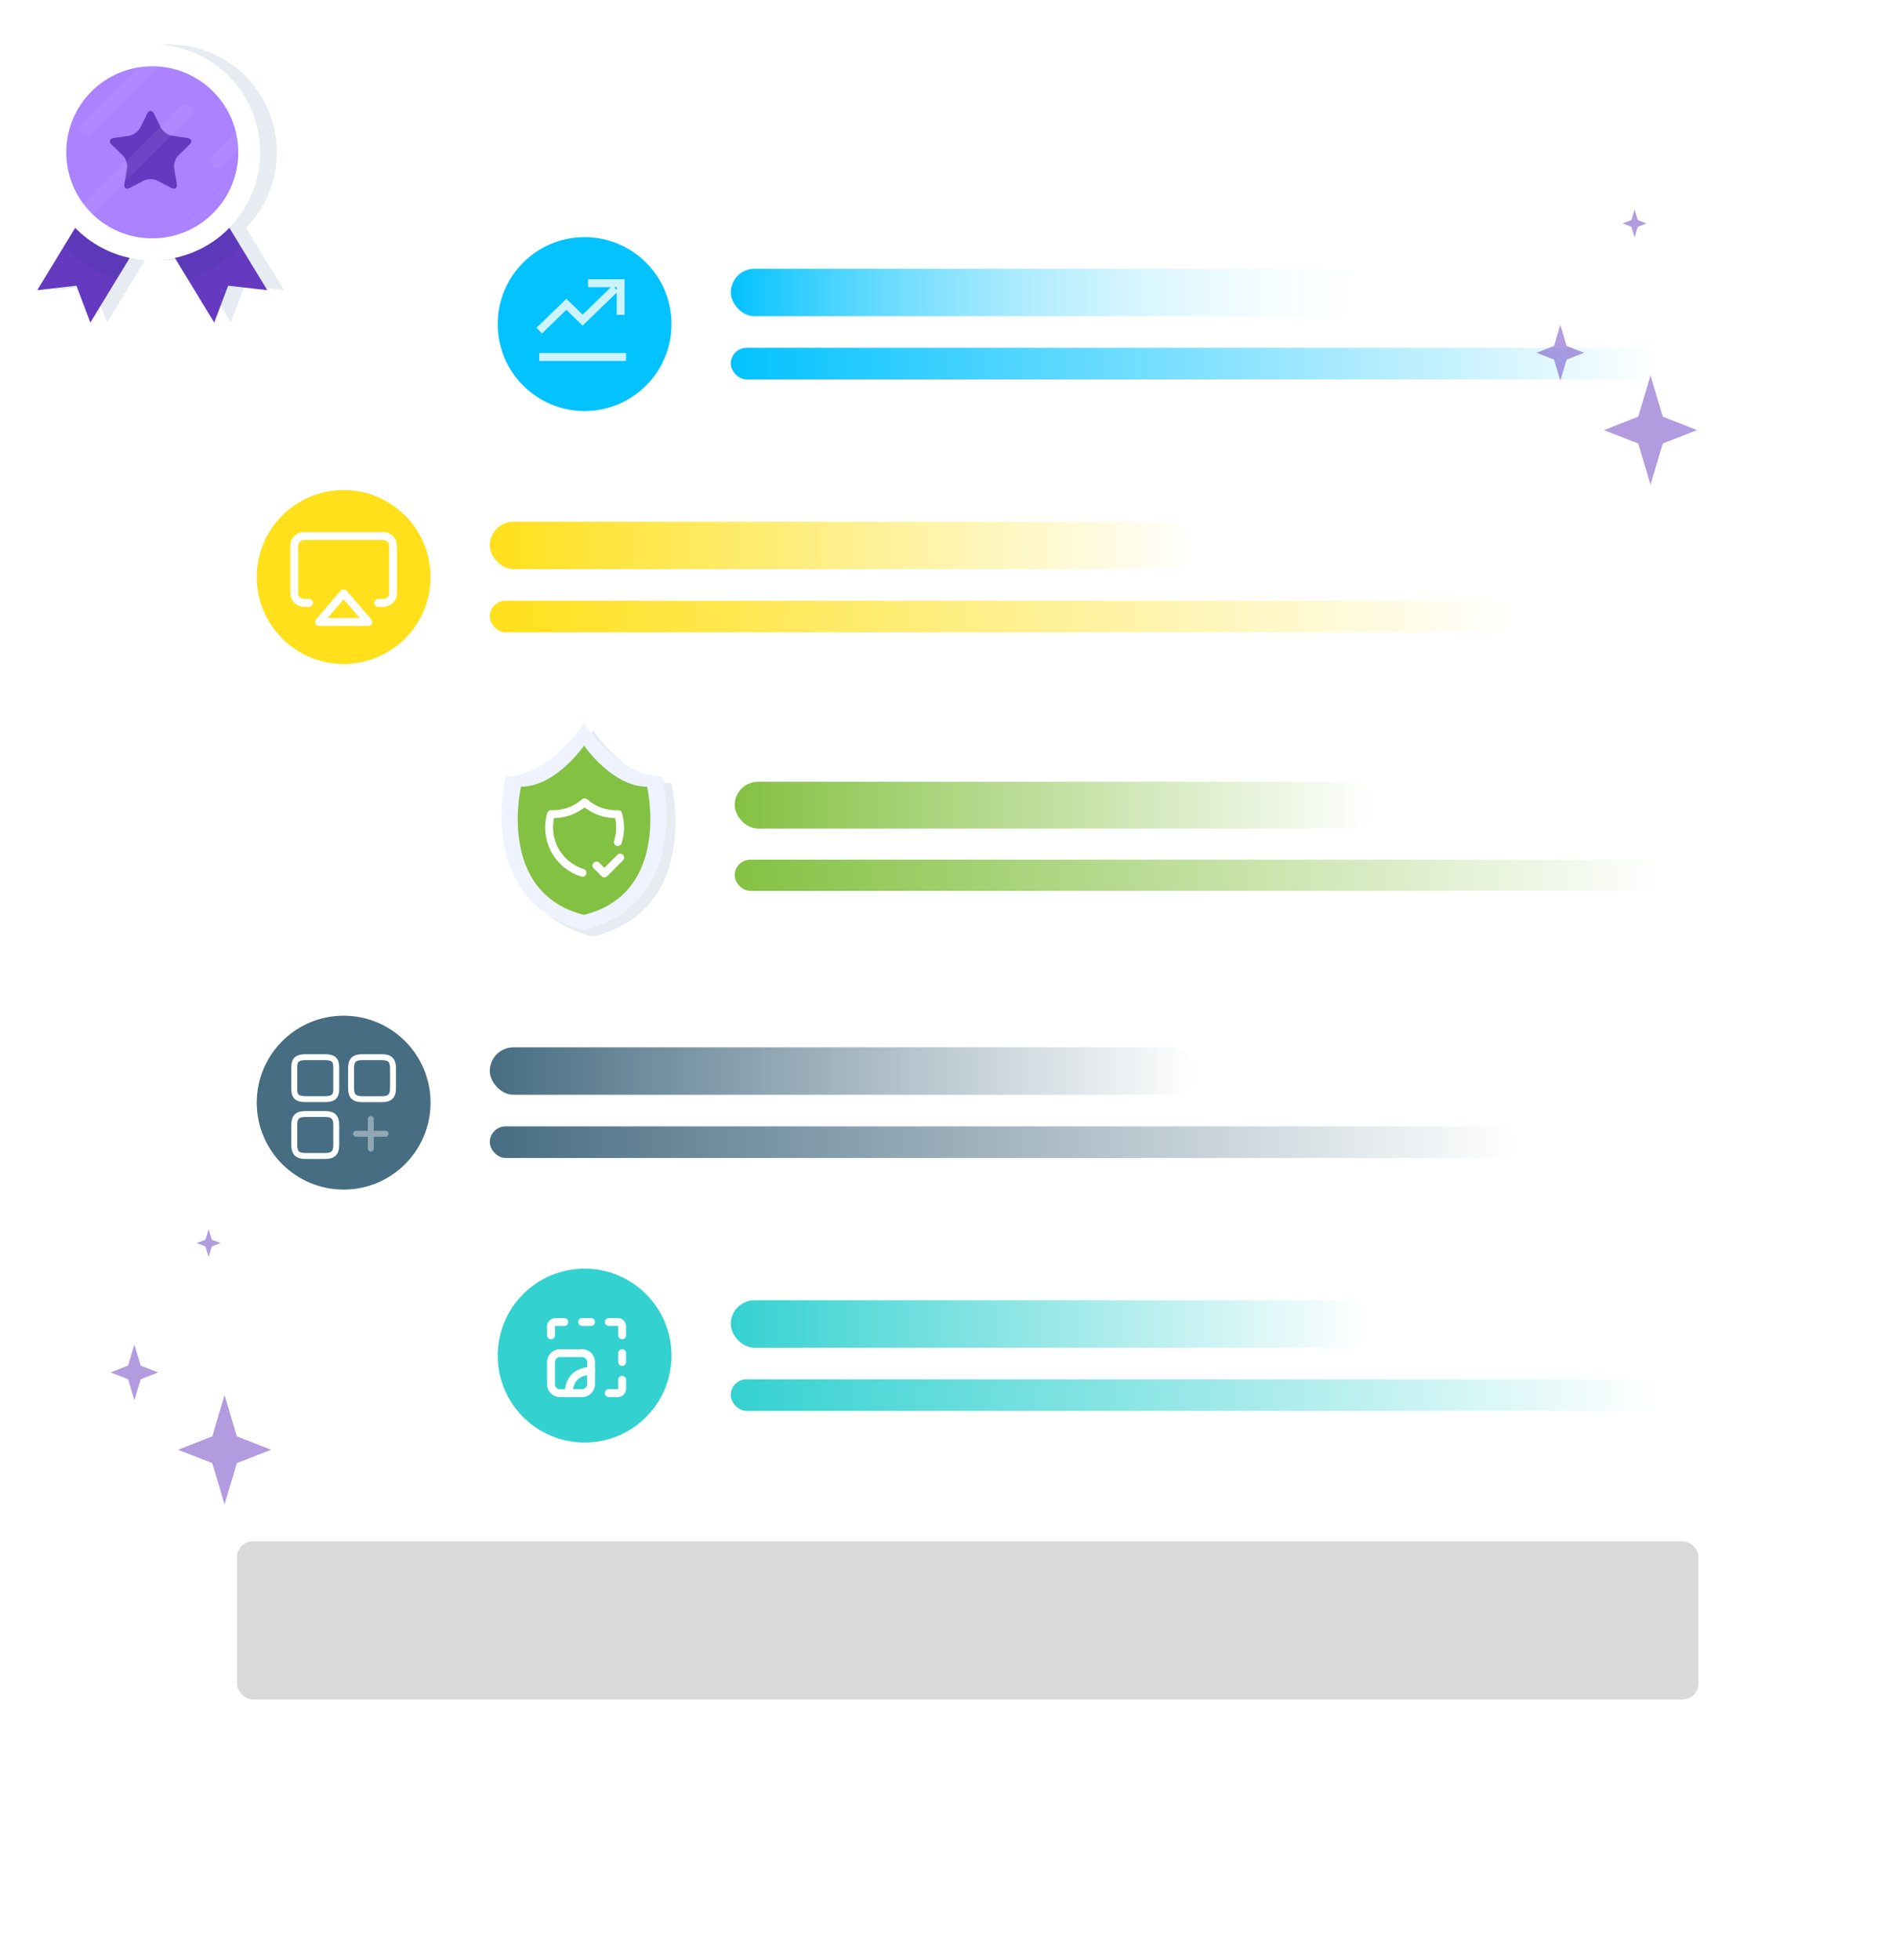 <svg width="480" height="496" viewBox="0 0 480 496" fill="none" xmlns="http://www.w3.org/2000/svg">
<g filter="url(#filter0_d_831_2239)">
<rect x="40" y="40" width="410" height="410" rx="10" fill="white"/>
<rect x="41" y="41" width="408" height="408" rx="9" stroke="white" stroke-opacity="0.051" stroke-width="2"/>
</g>
<path opacity="0.1" d="M62.287 57.642C67.11 52.718 70.087 45.977 70.087 38.539C70.087 23.456 57.859 11.227 42.775 11.227C27.691 11.227 15.463 23.456 15.463 38.539C15.463 45.977 18.44 52.717 23.263 57.642L13.652 73.424L23.562 72.285L27.099 81.612L37.064 65.249C38.906 65.641 40.816 65.852 42.775 65.852C44.734 65.852 46.644 65.641 48.486 65.249L58.451 81.612L61.988 72.285L71.898 73.424L62.287 57.642Z" fill="#004275"/>
<path d="M22.876 81.613L19.339 72.287L9.43 73.425L24.678 48.386L38.124 56.574L22.876 81.613Z" fill="#6539C0"/>
<path opacity="0.1" d="M16.238 62.244C19.872 66.057 24.468 68.941 29.642 70.501L38.122 56.575L24.676 48.387L16.238 62.244Z" fill="#004275"/>
<path d="M54.228 81.613L57.764 72.287L67.674 73.425L52.426 48.386L38.98 56.574L54.228 81.613Z" fill="#6539C0"/>
<path opacity="0.1" d="M60.865 62.244L52.426 48.386L38.98 56.574L47.461 70.5C52.635 68.94 57.231 66.056 60.865 62.244Z" fill="#004275"/>
<path d="M59.021 56.632C69.007 45.327 67.937 28.067 56.631 18.081C45.326 8.096 28.066 9.166 18.081 20.471C8.095 31.776 9.165 49.036 20.47 59.022C31.776 69.008 49.036 67.938 59.021 56.632Z" fill="white"/>
<path d="M53.945 53.936C62.448 45.433 62.448 31.647 53.945 23.144C45.442 14.64 31.655 14.64 23.152 23.144C14.649 31.647 14.649 45.433 23.152 53.936C31.655 62.44 45.442 62.44 53.945 53.936Z" fill="#AB82FF"/>
<path d="M37.245 28.794C37.728 27.816 38.517 27.816 39 28.794L40.728 32.295C41.211 33.273 42.488 34.201 43.568 34.358L47.431 34.919C48.51 35.076 48.754 35.827 47.973 36.588L45.177 39.313C44.396 40.074 43.908 41.576 44.092 42.651L44.752 46.498C44.936 47.573 44.297 48.037 43.332 47.53L39.877 45.713C38.912 45.206 37.332 45.206 36.367 45.713L32.912 47.53C31.947 48.038 31.308 47.573 31.492 46.498L32.152 42.651C32.336 41.576 31.848 40.074 31.067 39.313L28.272 36.588C27.491 35.827 27.735 35.076 28.814 34.919L32.677 34.358C33.756 34.201 35.034 33.273 35.517 32.295L37.245 28.794Z" fill="#6539C0"/>
<g opacity="0.2">
<mask id="mask0_831_2239" style="mask-type:luminance" maskUnits="userSpaceOnUse" x="11" y="11" width="55" height="55">
<path d="M59.021 56.632C69.007 45.327 67.937 28.067 56.632 18.081C45.326 8.096 28.066 9.165 18.081 20.471C8.095 31.776 9.165 49.036 20.47 59.022C31.776 69.008 49.036 67.938 59.021 56.632Z" fill="white"/>
</mask>
<g mask="url(#mask0_831_2239)">
<g opacity="0.3">
<path d="M85.931 -28.857L23.216 33.858C22.658 34.416 21.745 34.416 21.187 33.858L20.722 33.393C20.164 32.835 20.164 31.922 20.722 31.364L83.437 -31.351C83.995 -31.909 84.908 -31.909 85.466 -31.351L85.931 -30.886C86.489 -30.328 86.489 -29.415 85.931 -28.857Z" fill="white"/>
<path d="M48.273 29.332L-14.443 92.047C-15.001 92.605 -15.914 92.605 -16.472 92.047L-16.937 91.582C-17.495 91.024 -17.495 90.111 -16.937 89.553L45.779 26.838C46.337 26.28 47.25 26.28 47.808 26.838L48.273 27.303C48.831 27.861 48.831 28.774 48.273 29.332Z" fill="white"/>
<path d="M118.818 -20.648L56.102 42.068C55.544 42.626 54.631 42.626 54.073 42.068L53.608 41.603C53.05 41.045 53.05 40.132 53.608 39.574L116.324 -23.142C116.882 -23.7 117.795 -23.7 118.353 -23.142L118.818 -22.677C119.376 -22.119 119.376 -21.206 118.818 -20.648Z" fill="white"/>
</g>
</g>
</g>
<circle cx="148" cy="82" r="22" fill="#02C2FF"/>
<rect x="185" y="68" width="161.562" height="12" rx="6" fill="url(#paint0_linear_831_2239)"/>
<rect x="185" y="88" width="235" height="8" rx="4" fill="url(#paint1_linear_831_2239)"/>
<circle cx="148" cy="343" r="22" fill="#34D1D1"/>
<rect x="185" y="329" width="161.562" height="12" rx="6" fill="url(#paint2_linear_831_2239)"/>
<rect x="185" y="349" width="235" height="8" rx="4" fill="url(#paint3_linear_831_2239)"/>
<circle cx="87" cy="146" r="22" fill="#FFE01A"/>
<rect x="124" y="132" width="178.75" height="12" rx="6" fill="url(#paint4_linear_831_2239)"/>
<rect x="124" y="152" width="260" height="8" rx="4" fill="url(#paint5_linear_831_2239)"/>
<circle cx="87" cy="279" r="22" fill="#476D82"/>
<rect x="124" y="265" width="178.75" height="12" rx="6" fill="url(#paint6_linear_831_2239)"/>
<rect x="124" y="285" width="260" height="8" rx="4" fill="url(#paint7_linear_831_2239)"/>
<rect x="186" y="197.798" width="161.562" height="11.839" rx="5.919" fill="url(#paint8_linear_831_2239)"/>
<rect x="186" y="217.528" width="235" height="7.892" rx="3.946" fill="url(#paint9_linear_831_2239)"/>
<path opacity="0.1" d="M169.984 198.182C159 198.182 150.143 184.69 150.143 184.69C150.143 184.69 141.286 198.182 130.302 198.182C130.302 198.182 122.496 230.055 150.143 237C177.79 230.055 169.984 198.182 169.984 198.182Z" fill="#004275"/>
<path d="M167.699 196.492C156.715 196.492 147.858 183 147.858 183C147.858 183 139 196.492 128.017 196.492C128.017 196.492 120.211 228.364 147.858 235.309C175.505 228.365 167.699 196.492 167.699 196.492Z" fill="#EFF3FF"/>
<path d="M163.827 199.06C154.987 199.06 147.859 188.658 147.859 188.658C147.859 188.658 140.73 199.06 131.89 199.06C131.89 199.06 125.609 225.9 147.859 231.49C170.109 225.901 163.827 199.06 163.827 199.06Z" fill="#83C142"/>
<rect x="60" y="390" width="370" height="40" rx="4" fill="#D9D9D9"/>
<g opacity="0.5">
<path d="M420.965 105.438L417.85 94.987L414.735 105.438L406.064 108.828L414.735 112.217L417.85 122.668L420.965 112.217L429.636 108.828L420.965 105.438Z" fill="#6539C0"/>
<path d="M414.613 55.669L413.817 53L413.022 55.669L410.807 56.535L413.022 57.401L413.817 60.07L414.613 57.401L416.828 56.535L414.613 55.669Z" fill="#6539C0"/>
<path d="M396.612 87.531L395.021 82.192L393.43 87.531L389 89.263L393.43 90.994L395.021 96.333L396.612 90.994L401.042 89.263L396.612 87.531Z" fill="#6539C0"/>
</g>
<g opacity="0.5">
<path d="M59.965 363.438L56.85 352.987L53.735 363.438L45.065 366.828L53.735 370.217L56.85 380.668L59.965 370.217L68.636 366.828L59.965 363.438Z" fill="#6539C0"/>
<path d="M53.613 313.669L52.817 311L52.022 313.669L49.807 314.535L52.022 315.401L52.817 318.07L53.613 315.401L55.828 314.535L53.613 313.669Z" fill="#6539C0"/>
<path d="M35.612 345.531L34.021 340.192L32.43 345.531L28 347.263L32.43 348.994L34.021 354.333L35.612 348.994L40.042 347.263L35.612 345.531Z" fill="#6539C0"/>
</g>
<path d="M158.5 91.333H136.5V89.333H158.5V91.333ZM158.125 79.667H156.125V74.029L148.196 81.718L147.5 82.393L146.804 81.718L143.375 78.393L137.196 84.385L135.804 82.949L142.679 76.282L143.375 75.607L144.071 76.282L147.5 79.606L154.657 72.667H148.875V70.667H158.125V79.667ZM156.125 73.386V72.667H155.427L156.125 73.386Z" fill="#CDF3FF"/>
<path d="M78.25 152.542H77C76.337 152.542 75.701 152.287 75.232 151.834C74.763 151.381 74.5 150.766 74.5 150.125V138.042C74.5 137.401 74.763 136.786 75.232 136.333C75.701 135.88 76.337 135.625 77 135.625H97C97.663 135.625 98.299 135.88 98.768 136.333C99.237 136.786 99.5 137.401 99.5 138.042V150.125C99.5 150.766 99.237 151.381 98.768 151.834C98.299 152.287 97.663 152.542 97 152.542H95.75M87 150.125L93.25 157.375H80.75L87 150.125Z" stroke="white" stroke-width="2" stroke-linecap="round" stroke-linejoin="round"/>
<path d="M149.625 346.875C147.375 346.875 144 348 144 352.5" stroke="white" stroke-width="2" stroke-linecap="round" stroke-linejoin="round"/>
<path d="M139.5 344.625C139.5 344.028 139.737 343.456 140.159 343.034C140.581 342.612 141.153 342.375 141.75 342.375H147.375C147.972 342.375 148.544 342.612 148.966 343.034C149.388 343.456 149.625 344.028 149.625 344.625V350.25C149.625 350.847 149.388 351.419 148.966 351.841C148.544 352.263 147.972 352.5 147.375 352.5H141.75C141.153 352.5 140.581 352.263 140.159 351.841C139.737 351.419 139.5 350.847 139.5 350.25V344.625Z" stroke="white" stroke-width="2" stroke-linecap="round" stroke-linejoin="round"/>
<path d="M139.5 337.875V335.625C139.5 335.327 139.619 335.04 139.83 334.83C140.04 334.619 140.327 334.5 140.625 334.5H142.875" stroke="white" stroke-width="2" stroke-linecap="round" stroke-linejoin="round"/>
<path d="M147.375 334.5H149.625" stroke="white" stroke-width="2" stroke-linecap="round" stroke-linejoin="round"/>
<path d="M154.125 334.5H156.375C156.673 334.5 156.96 334.619 157.17 334.83C157.381 335.04 157.5 335.327 157.5 335.625V337.875" stroke="white" stroke-width="2" stroke-linecap="round" stroke-linejoin="round"/>
<path d="M157.5 342.375V344.625" stroke="white" stroke-width="2" stroke-linecap="round" stroke-linejoin="round"/>
<path d="M157.5 349.125V351.375C157.5 351.673 157.381 351.96 157.17 352.17C156.96 352.381 156.673 352.5 156.375 352.5H154.125" stroke="white" stroke-width="2" stroke-linecap="round" stroke-linejoin="round"/>
<path d="M99.5 275.337V270.287C99.5 268.3 98.7 267.5 96.713 267.5H91.662C89.675 267.5 88.875 268.3 88.875 270.287V275.337C88.875 277.325 89.675 278.125 91.662 278.125H96.713C98.7 278.125 99.5 277.325 99.5 275.337Z" stroke="white" stroke-width="1.5" stroke-linecap="round" stroke-linejoin="round"/>
<path d="M85.125 275.65V269.975C85.125 268.213 84.325 267.5 82.338 267.5H77.287C75.3 267.5 74.5 268.213 74.5 269.975V275.638C74.5 277.413 75.3 278.113 77.287 278.113H82.338C84.325 278.125 85.125 277.413 85.125 275.65Z" stroke="white" stroke-width="1.5" stroke-linecap="round" stroke-linejoin="round"/>
<path d="M85.125 289.712V284.662C85.125 282.675 84.325 281.875 82.338 281.875H77.287C75.3 281.875 74.5 282.675 74.5 284.662V289.712C74.5 291.7 75.3 292.5 77.287 292.5H82.338C84.325 292.5 85.125 291.7 85.125 289.712Z" stroke="white" stroke-width="1.5" stroke-linecap="round" stroke-linejoin="round"/>
<g opacity="0.4">
<path d="M90.125 286.875H97.625" stroke="white" stroke-width="1.5" stroke-linecap="round"/>
<path d="M93.875 290.625V283.125" stroke="white" stroke-width="1.5" stroke-linecap="round"/>
</g>
<path d="M147.46 220.846C144.449 219.913 141.926 217.832 140.437 215.054C138.948 212.277 138.611 209.024 139.5 206C142.615 206.143 145.664 205.067 148 203C150.336 205.067 153.384 206.143 156.5 206C157.178 208.309 157.147 210.769 156.41 213.06" stroke="white" stroke-width="2" stroke-linecap="round" stroke-linejoin="round"/>
<path d="M151 219L153 221L157 217" stroke="white" stroke-width="2" stroke-linecap="round" stroke-linejoin="round"/>
<defs>
<filter id="filter0_d_831_2239" x="10" y="26" width="470" height="470" filterUnits="userSpaceOnUse" color-interpolation-filters="sRGB">
<feFlood flood-opacity="0" result="BackgroundImageFix"/>
<feColorMatrix in="SourceAlpha" type="matrix" values="0 0 0 0 0 0 0 0 0 0 0 0 0 0 0 0 0 0 127 0" result="hardAlpha"/>
<feMorphology radius="10" operator="dilate" in="SourceAlpha" result="effect1_dropShadow_831_2239"/>
<feOffset dy="16"/>
<feGaussianBlur stdDeviation="10"/>
<feComposite in2="hardAlpha" operator="out"/>
<feColorMatrix type="matrix" values="0 0 0 0 0.004 0 0 0 0 0.063 0 0 0 0 0.239 0 0 0 0.1 0"/>
<feBlend mode="normal" in2="BackgroundImageFix" result="effect1_dropShadow_831_2239"/>
<feBlend mode="normal" in="SourceGraphic" in2="effect1_dropShadow_831_2239" result="shape"/>
</filter>
<linearGradient id="paint0_linear_831_2239" x1="185" y1="74" x2="346.562" y2="74" gradientUnits="userSpaceOnUse">
<stop stop-color="#02C2FF"/>
<stop offset="1" stop-color="white" stop-opacity="0.125"/>
</linearGradient>
<linearGradient id="paint1_linear_831_2239" x1="185" y1="92" x2="420" y2="92" gradientUnits="userSpaceOnUse">
<stop stop-color="#02C2FF"/>
<stop offset="1" stop-color="white"/>
</linearGradient>
<linearGradient id="paint2_linear_831_2239" x1="185" y1="335" x2="346.562" y2="335" gradientUnits="userSpaceOnUse">
<stop stop-color="#34D1D1"/>
<stop offset="1" stop-color="white"/>
</linearGradient>
<linearGradient id="paint3_linear_831_2239" x1="185" y1="353" x2="420" y2="353" gradientUnits="userSpaceOnUse">
<stop stop-color="#34D1D1"/>
<stop offset="1" stop-color="white"/>
</linearGradient>
<linearGradient id="paint4_linear_831_2239" x1="124" y1="138" x2="302.75" y2="138" gradientUnits="userSpaceOnUse">
<stop stop-color="#FFE01A"/>
<stop offset="1" stop-color="white"/>
</linearGradient>
<linearGradient id="paint5_linear_831_2239" x1="124" y1="156" x2="384" y2="156" gradientUnits="userSpaceOnUse">
<stop stop-color="#FFE01A"/>
<stop offset="1" stop-color="white"/>
</linearGradient>
<linearGradient id="paint6_linear_831_2239" x1="124" y1="271" x2="302.75" y2="271" gradientUnits="userSpaceOnUse">
<stop stop-color="#476D82"/>
<stop offset="1" stop-color="white"/>
</linearGradient>
<linearGradient id="paint7_linear_831_2239" x1="124" y1="289" x2="384" y2="289" gradientUnits="userSpaceOnUse">
<stop stop-color="#476D82"/>
<stop offset="1" stop-color="white"/>
</linearGradient>
<linearGradient id="paint8_linear_831_2239" x1="186" y1="203.717" x2="347.562" y2="203.717" gradientUnits="userSpaceOnUse">
<stop stop-color="#83C142"/>
<stop offset="1" stop-color="white"/>
</linearGradient>
<linearGradient id="paint9_linear_831_2239" x1="186" y1="221.475" x2="421" y2="221.475" gradientUnits="userSpaceOnUse">
<stop stop-color="#83C142"/>
<stop offset="1" stop-color="white"/>
</linearGradient>
</defs>
</svg>
